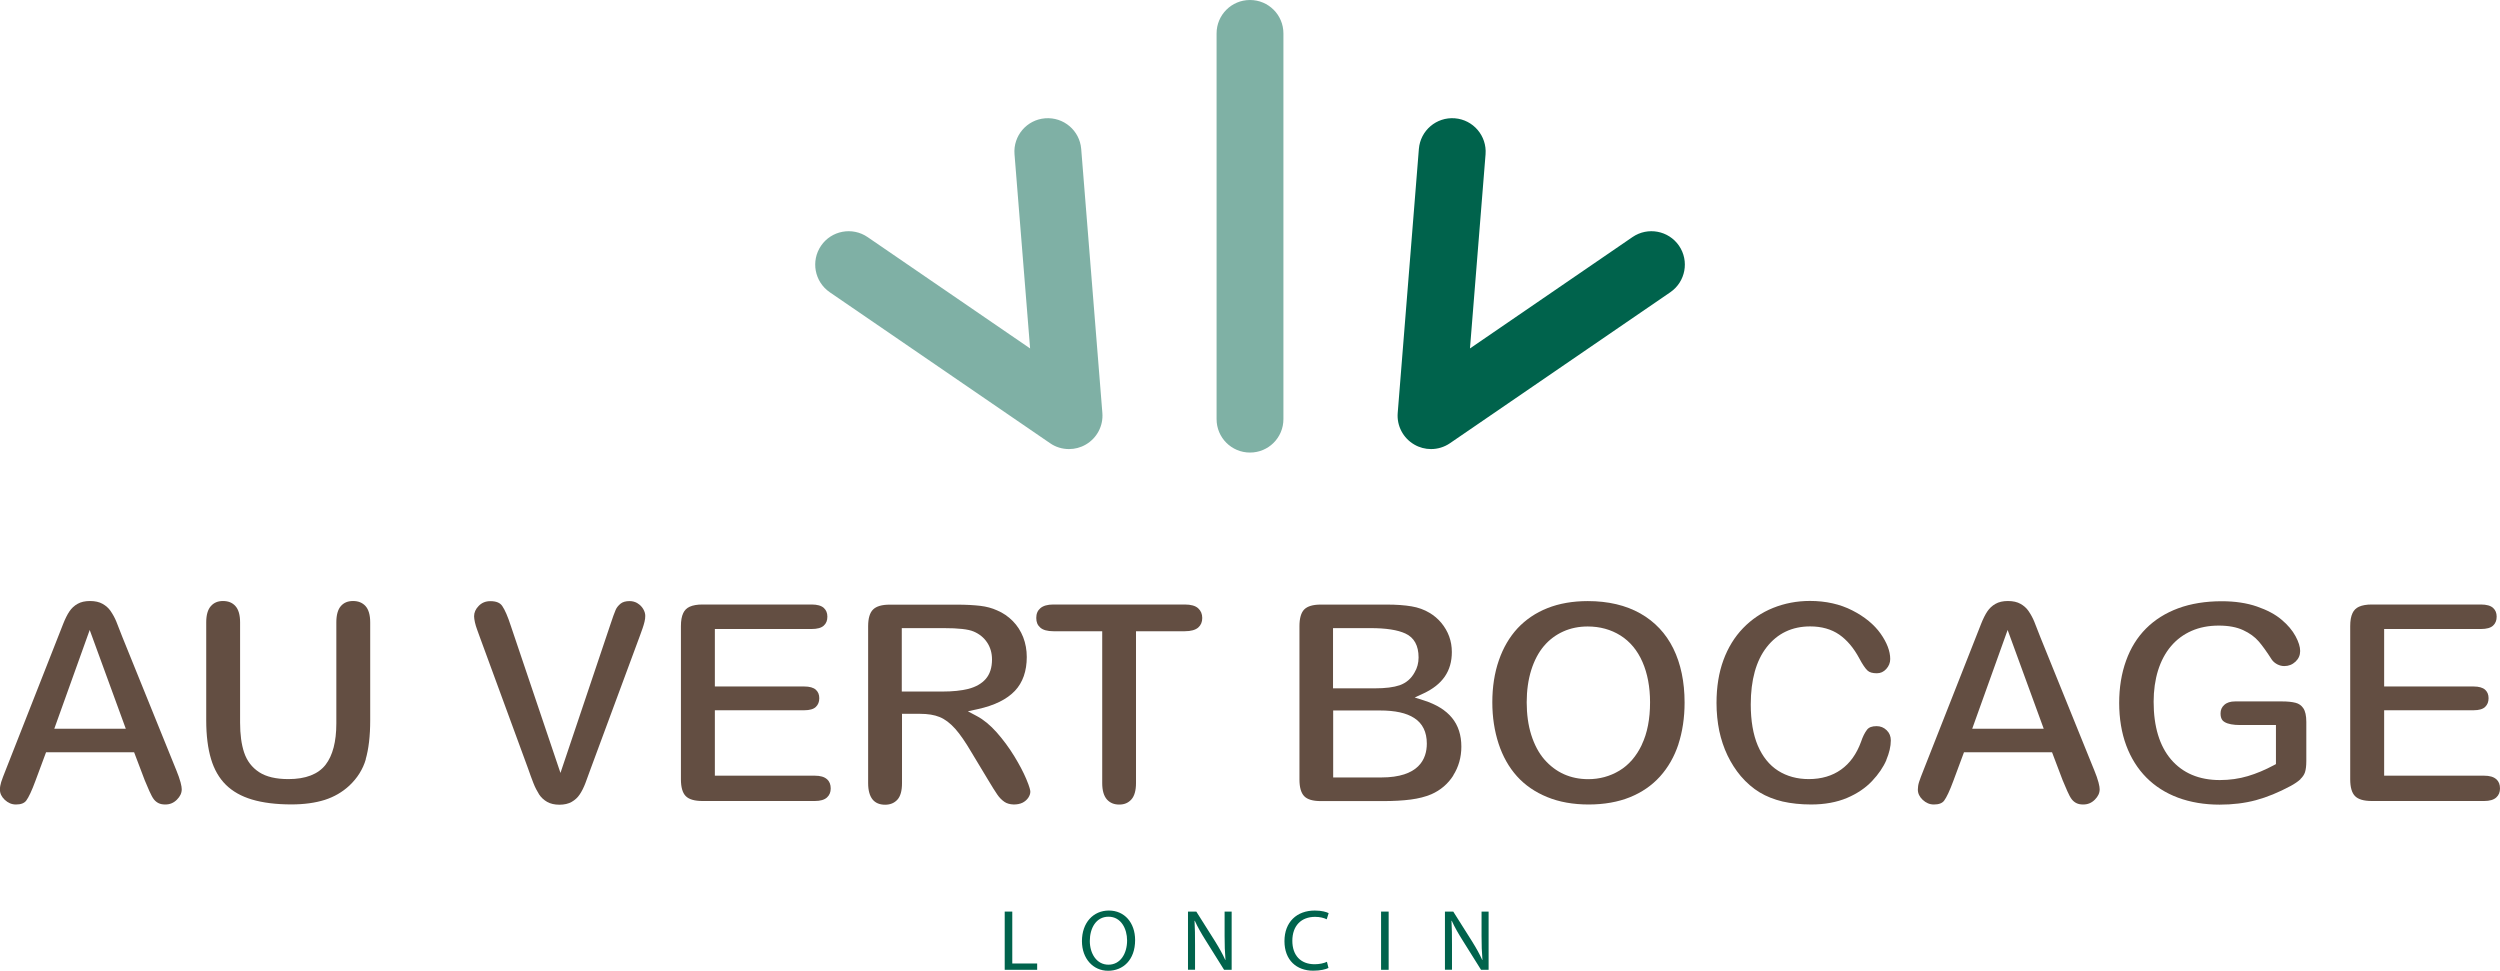 <?xml version="1.0" encoding="UTF-8"?>
<svg id="Calque_2" data-name="Calque 2" xmlns="http://www.w3.org/2000/svg" viewBox="0 0 336.64 130.72">
  <defs>
    <style>
      .cls-1, .cls-2 {
        opacity: .5;
      }

      .cls-1, .cls-3 {
        fill: #00634c;
      }

      .cls-4 {
        fill: #634e42;
      }
    </style>
  </defs>
  <g id="Calque_1-2" data-name="Calque 1">
    <g>
      <g>
        <path class="cls-4" d="M23.67,103.54l-7.18-17.73c-.34-.89-.62-1.6-.83-2.12-.2-.49-.46-.96-.76-1.4-.27-.4-.64-.73-1.09-.98-.44-.25-1.01-.38-1.69-.38s-1.23.13-1.67.38c-.45.25-.81.59-1.09,1-.3.44-.58,1.01-.85,1.69L.77,103.68c-.28.7-.49,1.25-.61,1.63-.11.35-.17.69-.17,1.01,0,.51.21.96.65,1.38.45.42.94.63,1.51.63.66,0,1.11-.17,1.38-.52.33-.44.75-1.33,1.24-2.66l1.43-3.85h11.86l1.43,3.77c.17.41.38.9.62,1.45.23.51.43.89.62,1.13.17.21.37.38.62.5.24.12.54.18.9.18.62,0,1.13-.21,1.57-.65.44-.44.65-.89.65-1.4,0-.37-.14-1.15-.8-2.75ZM7.31,98.13l4.77-13.3,4.86,13.3H7.31Z"/>
        <path class="cls-4" d="M281.93,103.54l-7.18-17.73c-.34-.89-.62-1.6-.83-2.12-.2-.49-.46-.96-.76-1.4-.27-.4-.64-.73-1.09-.98-.44-.25-1.01-.38-1.69-.38s-1.23.13-1.67.38c-.45.25-.81.59-1.09,1-.3.44-.58,1.01-.85,1.69l-7.75,19.68c-.28.7-.49,1.25-.61,1.63-.11.35-.16.69-.16,1.01,0,.51.21.96.65,1.38.45.42.94.63,1.51.63.66,0,1.12-.17,1.38-.52.33-.44.75-1.33,1.24-2.66l1.43-3.85h11.86l1.43,3.77c.17.41.38.9.62,1.45.22.51.43.89.62,1.13.17.21.37.38.62.5.24.12.54.18.9.18.62,0,1.13-.21,1.57-.65.44-.44.65-.89.65-1.4,0-.37-.14-1.15-.8-2.75ZM265.57,98.13l4.77-13.3,4.86,13.3h-9.63Z"/>
        <path class="cls-4" d="M49.24,102.25c.4-1.38.61-3.15.61-5.24v-13.21c0-1-.22-1.74-.64-2.2-.42-.45-.97-.67-1.67-.67s-1.23.22-1.63.67c-.41.46-.62,1.2-.62,2.2v13.62c0,2.45-.49,4.32-1.45,5.56-1,1.28-2.68,1.93-5,1.93-1.67,0-2.99-.31-3.94-.93-.97-.63-1.65-1.52-2.03-2.66-.36-1.08-.54-2.42-.54-4.01v-13.51c0-.99-.21-1.73-.63-2.19-.41-.46-.96-.68-1.68-.68-.68,0-1.21.22-1.62.68-.42.47-.63,1.2-.63,2.19v13.21c0,2.01.22,3.77.65,5.2.42,1.41,1.09,2.57,1.99,3.46.9.89,2.08,1.56,3.52,1.99,1.47.44,3.26.66,5.31.66,1.71,0,3.22-.21,4.49-.61,1.25-.4,2.36-1.04,3.3-1.91,1.09-1.02,1.84-2.22,2.23-3.56Z"/>
        <path class="cls-4" d="M85.85,81.23c-.33-.19-.68-.29-1.07-.29-.53,0-.94.12-1.22.35-.31.26-.53.53-.66.84-.16.36-.4,1.03-.72,2l-6.71,19.95-6.69-19.82c-.4-1.23-.78-2.12-1.15-2.66-.3-.44-.82-.65-1.6-.65-.64,0-1.15.21-1.57.64-.42.43-.62.89-.62,1.39,0,.21.04.48.11.81.08.34.17.66.28.94.12.32.24.64.35.97l6.53,17.79c.24.69.47,1.33.71,1.94.22.57.49,1.09.78,1.55.27.41.64.75,1.08,1,.44.25,1,.38,1.65.38s1.21-.13,1.65-.38c.45-.26.81-.59,1.08-1,.29-.43.55-.95.77-1.53.23-.61.47-1.26.71-1.94l6.65-17.96c.11-.32.22-.64.34-.95.1-.29.19-.58.26-.88.07-.28.1-.54.1-.78,0-.31-.09-.62-.28-.94-.19-.32-.44-.57-.78-.77Z"/>
        <path class="cls-4" d="M111.36,104.93c-.35-.32-.9-.48-1.64-.48h-13.46v-8.81h12.04c.72,0,1.25-.15,1.56-.45.31-.3.46-.68.46-1.17s-.15-.85-.46-1.14c-.32-.29-.85-.44-1.56-.44h-12.04v-7.74h13.03c.75,0,1.31-.15,1.64-.46.33-.3.48-.69.48-1.2s-.16-.88-.48-1.18c-.33-.3-.88-.46-1.64-.46h-14.69c-.71,0-1.29.1-1.73.3-.4.18-.68.46-.87.86-.21.44-.31,1.02-.31,1.75v20.64c0,1.06.22,1.82.65,2.25.43.44,1.19.66,2.26.66h15.12c.74,0,1.29-.16,1.64-.48.34-.31.5-.71.5-1.21,0-.53-.16-.94-.5-1.25Z"/>
        <path class="cls-4" d="M121.43,96.12h2.45c1.05,0,1.94.14,2.64.43.72.29,1.43.83,2.11,1.59.65.73,1.39,1.81,2.2,3.19l2.23,3.7c.52.87.93,1.53,1.23,1.96.27.4.59.73.97.99.62.43,1.74.46,2.45.1.32-.17.57-.39.76-.67.18-.28.27-.54.27-.8,0-.16-.07-.59-.55-1.72-.38-.9-.92-1.93-1.61-3.06-.69-1.13-1.48-2.2-2.36-3.2-.86-.97-1.76-1.72-2.69-2.21l-1.2-.64,1.33-.29c2.24-.49,3.92-1.32,5-2.46,1.06-1.12,1.6-2.66,1.6-4.56,0-.94-.16-1.83-.48-2.66-.32-.82-.79-1.56-1.4-2.18-.61-.62-1.33-1.11-2.12-1.44-.68-.31-1.43-.51-2.26-.61-.86-.1-1.92-.16-3.14-.16h-9.05c-1.06,0-1.81.22-2.25.66-.44.44-.66,1.19-.66,2.25v21.13c0,.98.21,1.72.61,2.21.39.46.94.69,1.68.69.68,0,1.22-.22,1.64-.67.42-.45.63-1.2.63-2.22v-9.32ZM121.43,84.58h5.63c2,0,3.32.15,4.03.45.77.32,1.39.82,1.83,1.48.44.66.66,1.43.66,2.29,0,1.09-.28,1.97-.84,2.62-.55.63-1.34,1.08-2.34,1.34-.95.24-2.12.36-3.49.36h-5.48v-8.55Z"/>
        <path class="cls-4" d="M161.34,81.91c-.37-.34-.98-.51-1.81-.51h-17.68c-.79,0-1.38.17-1.76.5-.37.32-.55.74-.55,1.31s.17.97.53,1.29c.36.33.96.5,1.78.5h6.57v20.45c0,1,.22,1.74.64,2.21.42.46.96.68,1.65.68s1.2-.22,1.62-.67c.42-.46.64-1.2.64-2.22v-20.45h6.57c.82,0,1.43-.17,1.81-.5.36-.32.54-.74.54-1.28s-.18-.97-.54-1.3Z"/>
        <path class="cls-4" d="M195.68,104.42c.73-1.14,1.1-2.45,1.1-3.88,0-3.11-1.66-5.14-5.06-6.23l-1.22-.39,1.17-.54c2.58-1.2,3.83-3.02,3.83-5.58,0-.74-.12-1.44-.36-2.1-.24-.66-.6-1.27-1.05-1.82-.46-.55-1-1.01-1.6-1.36-.71-.43-1.52-.72-2.41-.87-.93-.16-2.05-.24-3.33-.24h-8.9c-1.04,0-1.79.22-2.22.65-.43.43-.65,1.19-.65,2.26v20.64c0,1.05.21,1.8.64,2.25.42.44,1.17.66,2.23.66h8.39c1.42,0,2.68-.07,3.74-.21,1.04-.14,1.96-.37,2.76-.71,1.23-.54,2.23-1.39,2.96-2.53ZM179.52,84.58h5.01c2.12,0,3.66.24,4.72.73,1.17.54,1.77,1.62,1.77,3.22,0,.74-.18,1.42-.54,2.02-.45.83-1.13,1.41-2,1.72-.82.28-1.92.42-3.38.42h-5.6v-8.1ZM186,104.69h-6.48v-9.02h6.29c2.05,0,3.57.33,4.63,1.02,1.12.72,1.69,1.88,1.69,3.44,0,2.08-1.07,4.56-6.14,4.56Z"/>
        <path class="cls-4" d="M226,100.23c.55-1.68.84-3.57.84-5.63,0-2.78-.51-5.23-1.52-7.28-1-2.03-2.49-3.61-4.43-4.71-1.96-1.11-4.34-1.67-7.09-1.67-2.02,0-3.85.32-5.43.95-1.57.62-2.92,1.54-4.02,2.71-1.09,1.18-1.94,2.63-2.52,4.32-.59,1.7-.88,3.6-.88,5.64s.29,3.88.85,5.6c.56,1.7,1.39,3.17,2.47,4.37,1.08,1.2,2.45,2.14,4.07,2.8,1.63.67,3.51,1,5.58,1s3.96-.33,5.56-.98c1.59-.64,2.96-1.58,4.05-2.79,1.1-1.22,1.93-2.68,2.48-4.34ZM221.09,100.27c-.74,1.57-1.77,2.75-3.04,3.51-1.27.76-2.67,1.14-4.18,1.14-1.18,0-2.27-.22-3.26-.66-.99-.44-1.88-1.11-2.65-1.99-.76-.88-1.35-1.99-1.77-3.32-.41-1.3-.61-2.78-.61-4.38s.21-3.05.61-4.34c.41-1.3.99-2.39,1.71-3.24.73-.86,1.61-1.51,2.61-1.96,1-.45,2.11-.67,3.28-.67,1.65,0,3.13.41,4.41,1.21,1.29.81,2.29,2.01,2.97,3.57.67,1.53,1.02,3.36,1.02,5.43,0,2.24-.37,4.16-1.11,5.7Z"/>
        <path class="cls-4" d="M254,102.34c.4-.95.61-1.84.61-2.64,0-.55-.18-1-.56-1.37-.38-.37-.83-.55-1.36-.55-.62,0-1.04.16-1.29.49-.31.41-.58.95-.8,1.62-.6,1.64-1.5,2.9-2.69,3.74-1.19.85-2.65,1.28-4.35,1.28-1.56,0-2.95-.38-4.13-1.13-1.18-.75-2.1-1.9-2.74-3.4-.62-1.47-.94-3.33-.94-5.52,0-3.3.72-5.89,2.14-7.71,1.45-1.86,3.42-2.8,5.86-2.8,1.53,0,2.85.37,3.91,1.1,1.04.72,1.96,1.8,2.72,3.23.41.77.78,1.32,1.09,1.61.26.25.68.37,1.26.37.5,0,.91-.19,1.26-.57.36-.4.54-.84.54-1.35,0-1.05-.44-2.2-1.29-3.41-.87-1.23-2.16-2.29-3.81-3.13-1.66-.85-3.58-1.28-5.71-1.28-1.75,0-3.42.32-4.96.94-1.54.62-2.9,1.54-4.04,2.72-1.14,1.18-2.04,2.64-2.65,4.31-.62,1.68-.93,3.62-.93,5.77,0,1.32.13,2.58.37,3.76.25,1.16.62,2.28,1.11,3.3.49,1.02,1.09,1.96,1.79,2.79.77.9,1.63,1.64,2.54,2.19s1.96.96,3.09,1.23c1.14.26,2.44.4,3.84.4,1.83,0,3.46-.3,4.83-.88,1.37-.58,2.5-1.35,3.37-2.27.88-.93,1.53-1.89,1.94-2.85Z"/>
        <path class="cls-4" d="M309.76,104.91c.3-.28.51-.59.62-.92.12-.37.18-.88.18-1.52v-5.26c0-.84-.14-1.46-.41-1.85-.26-.38-.6-.61-1.02-.72-.5-.13-1.12-.19-1.84-.19h-6.31c-.64,0-1.12.15-1.47.47-.34.3-.5.68-.5,1.15,0,.75.31,1.02.55,1.16.45.27,1.16.4,2.1.4h4.81v5.26l-.26.14c-1.19.64-2.38,1.14-3.53,1.48-1.17.35-2.44.53-3.77.53-2.79,0-5-.94-6.57-2.78-1.55-1.82-2.34-4.43-2.34-7.76,0-1.53.2-2.95.59-4.21.4-1.28.99-2.39,1.75-3.28.76-.9,1.7-1.59,2.77-2.06,1.07-.47,2.3-.71,3.65-.71s2.42.21,3.29.61c.87.4,1.57.91,2.09,1.51.49.56,1.09,1.4,1.79,2.49.18.25.44.46.73.61.3.15.6.23.93.23.6,0,1.09-.2,1.52-.6.42-.4.62-.87.62-1.43s-.21-1.23-.62-1.99c-.42-.78-1.05-1.53-1.89-2.23-.83-.71-1.95-1.3-3.31-1.77-1.36-.47-2.96-.71-4.74-.71-2.18,0-4.15.32-5.86.95-1.7.63-3.15,1.54-4.33,2.72-1.18,1.18-2.08,2.63-2.69,4.33-.62,1.71-.93,3.63-.93,5.7s.32,4.03.95,5.72c.63,1.69,1.54,3.14,2.71,4.32,1.17,1.18,2.6,2.09,4.26,2.71,1.67.62,3.56.94,5.6.94,1.76,0,3.4-.2,4.89-.6,1.49-.4,3.07-1.05,4.69-1.92.53-.29.97-.59,1.31-.9Z"/>
        <path class="cls-4" d="M336.14,104.93c-.35-.32-.9-.48-1.64-.48h-13.46v-8.81h12.04c.72,0,1.25-.15,1.56-.45.31-.3.46-.68.46-1.17s-.15-.85-.46-1.14c-.32-.29-.85-.44-1.56-.44h-12.04v-7.74h13.03c.76,0,1.31-.15,1.64-.46.32-.3.48-.69.48-1.2s-.16-.88-.48-1.18c-.33-.3-.88-.46-1.64-.46h-14.69c-.71,0-1.29.1-1.73.3-.4.18-.68.46-.87.86-.21.44-.31,1.02-.31,1.75v20.64c0,1.06.22,1.82.65,2.25.43.44,1.19.66,2.26.66h15.12c.74,0,1.29-.16,1.64-.48.34-.31.5-.71.5-1.21,0-.53-.16-.94-.5-1.25Z"/>
      </g>
      <g>
        <path class="cls-3" d="M135.29,122.75h1.02v6.99h3.35v.85h-4.37v-7.84Z"/>
        <path class="cls-3" d="M152.85,126.59c0,2.69-1.64,4.13-3.64,4.13s-3.52-1.62-3.52-3.99c0-2.49,1.53-4.12,3.63-4.12s3.53,1.64,3.53,3.98ZM146.75,126.71c0,1.69.91,3.19,2.51,3.19s2.51-1.48,2.51-3.26c0-1.57-.81-3.2-2.5-3.2s-2.52,1.56-2.52,3.27Z"/>
        <path class="cls-3" d="M159.97,130.59v-7.84h1.12l2.5,3.96c.57.92,1.04,1.74,1.4,2.55h.03c-.09-1.06-.12-2.01-.12-3.23v-3.28h.95v7.84h-1.02l-2.49-3.98c-.55-.87-1.07-1.77-1.45-2.62h-.04c.06,1,.07,1.94.07,3.24v3.35h-.95Z"/>
        <path class="cls-3" d="M178.89,130.34c-.36.19-1.12.37-2.07.37-2.21,0-3.86-1.4-3.86-3.98s1.66-4.12,4.09-4.12c.97,0,1.59.21,1.86.35l-.26.83c-.37-.19-.92-.33-1.57-.33-1.84,0-3.06,1.17-3.06,3.23,0,1.93,1.1,3.15,3,3.15.63,0,1.26-.13,1.66-.33l.2.81Z"/>
        <path class="cls-3" d="M186.99,122.75v7.84h-1.02v-7.84h1.02Z"/>
        <path class="cls-3" d="M194.57,130.59v-7.84h1.12l2.5,3.96c.57.92,1.04,1.74,1.4,2.55h.03c-.09-1.06-.12-2.01-.12-3.23v-3.28h.95v7.84h-1.02l-2.49-3.98c-.55-.87-1.07-1.77-1.45-2.62h-.04c.06,1,.07,1.94.07,3.24v3.35h-.95Z"/>
      </g>
      <g>
        <g class="cls-2">
          <path class="cls-3" d="M168.32,60.94c-2.49,0-4.5-2.01-4.5-4.5V4.5c0-2.49,2.01-4.5,4.5-4.5s4.5,2.01,4.5,4.5v51.94c0,2.49-2.01,4.5-4.5,4.5Z"/>
        </g>
        <path class="cls-1" d="M143.94,60.47c-.89,0-1.78-.26-2.54-.79l-29.67-20.33c-2.05-1.41-2.57-4.21-1.17-6.26,1.4-2.05,4.21-2.57,6.26-1.17l21.89,15-2.1-26.15c-.2-2.48,1.65-4.65,4.13-4.84,2.49-.19,4.65,1.65,4.85,4.13l2.85,35.55c.14,1.73-.73,3.38-2.23,4.25-.7.41-1.48.61-2.26.61Z"/>
        <path class="cls-3" d="M192.7,60.47c-.78,0-1.56-.2-2.26-.61-1.5-.87-2.37-2.52-2.23-4.25l2.85-35.55c.2-2.48,2.36-4.33,4.85-4.13,2.48.2,4.32,2.37,4.13,4.84l-2.1,26.15,21.89-15c2.05-1.4,4.85-.88,6.26,1.17,1.4,2.05.88,4.85-1.17,6.26l-29.67,20.33c-.76.52-1.65.79-2.54.79Z"/>
      </g>
    </g>
  </g>
</svg>
